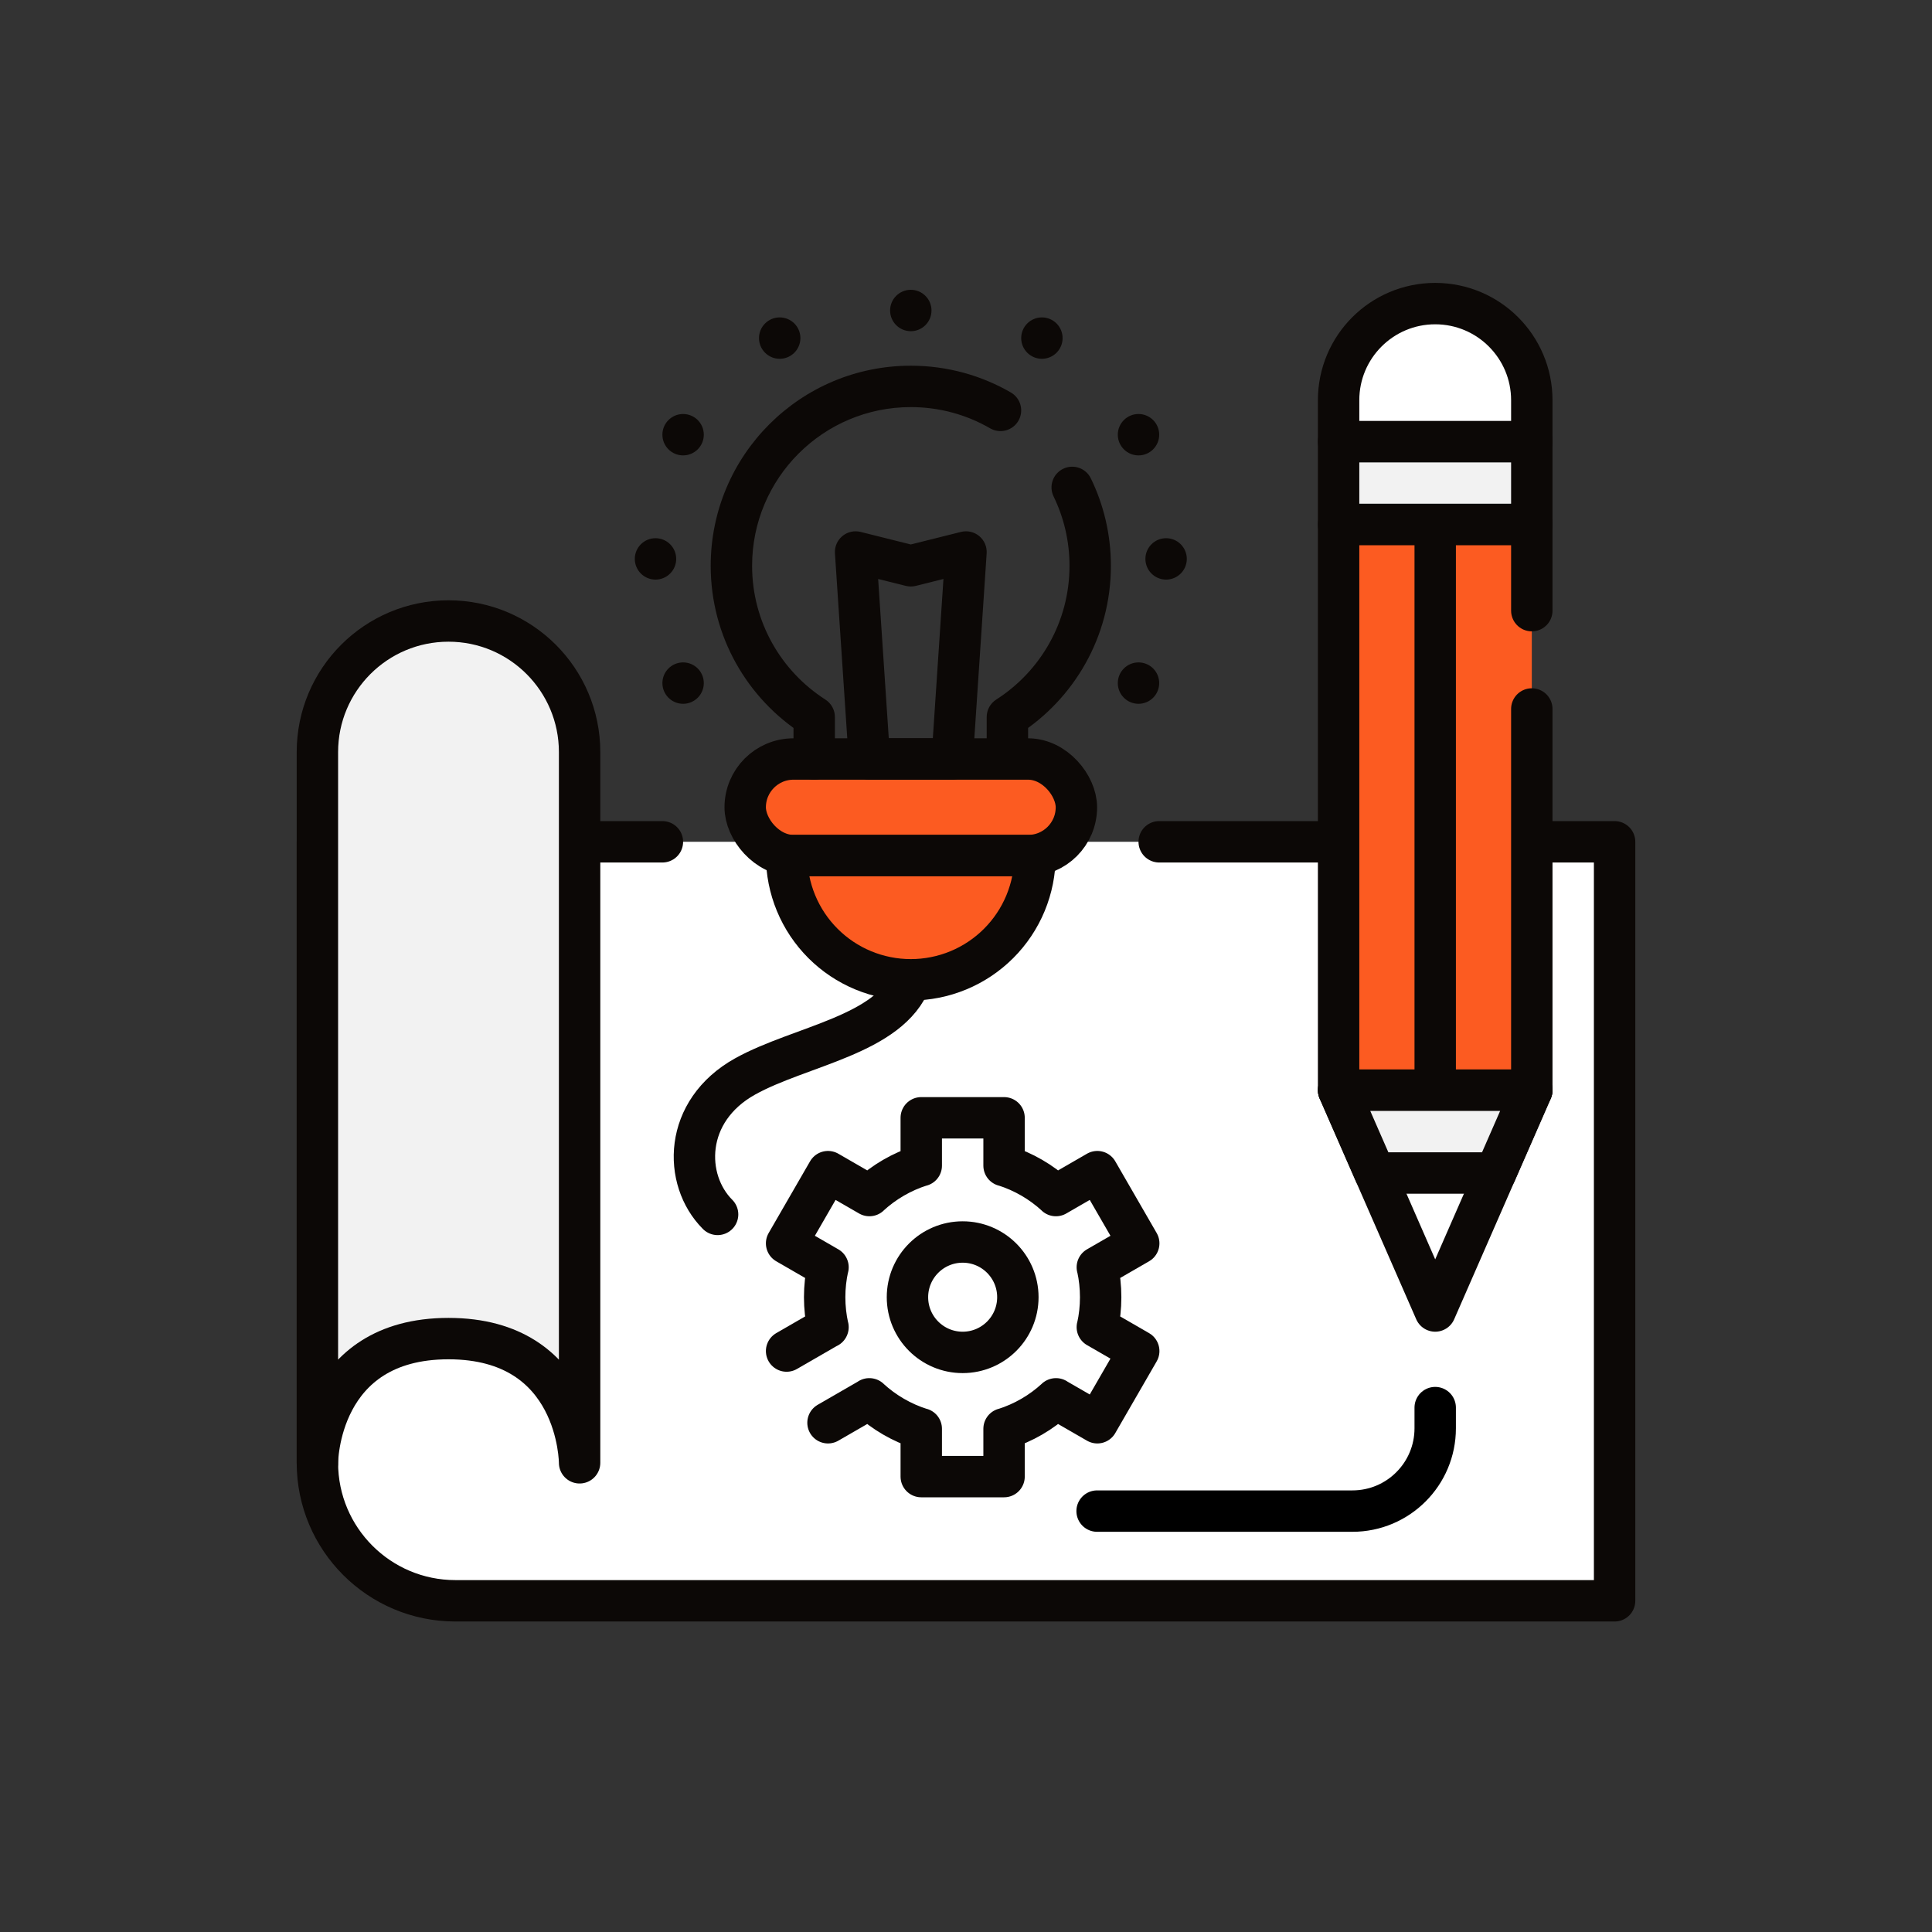 <?xml version="1.0" encoding="UTF-8"?> <svg xmlns="http://www.w3.org/2000/svg" width="140" height="140" viewBox="0 0 140 140" fill="none"><rect x="0" y="0" width="140" height="140" fill="#333333" stroke="none"/> <path d="M23 61L23 106C23 111.523 27.477 116 33 116L111.125 116L117 116L117 61L93.5 61L48 61L23 61Z" fill="white"></path> <path d="M84 61L93.5 61L117 61L117 116L111.125 116L33 116C27.477 116 23 111.523 23 106L23 61L48 61" stroke="#0C0806" stroke-width="3" stroke-linecap="round" stroke-linejoin="round"></path> <path d="M23 54.5C23 49.253 27.253 45 32.5 45C37.747 45 42 49.253 42 54.5V106C42 106 42 97 32.5 97C23 97 23 106 23 106V54.5Z" fill="#F2F2F2" stroke="#0C0806" stroke-width="3" stroke-linejoin="round"></path> <path d="M79.5 109.5H98C101.314 109.5 104 106.814 104 103.5V102" stroke="black" stroke-width="3" stroke-linecap="round" stroke-linejoin="round"></path> <path d="M62.997 86.632C64.063 85.653 65.343 84.902 66.758 84.458M59.994 91.832C59.84 92.53 59.758 93.255 59.758 94C59.758 94.749 59.841 95.478 59.997 96.18M72.758 84.458C74.171 84.901 75.448 85.65 76.513 86.626M79.523 91.834C79.677 92.532 79.758 93.256 79.758 94C79.758 94.747 79.677 95.474 79.521 96.174M76.523 101.364C75.456 102.345 74.175 103.097 72.758 103.542M66.758 103.542C65.341 103.097 64.06 102.345 62.993 101.364M72.758 84.465V81H66.758V84.465M72.758 103.535V107H66.758V103.535M63.001 86.634L60 84.902L57 90.098L60.001 91.831M79.516 96.169L82.517 97.902L79.517 103.098L76.516 101.366M57 97.902L60.001 96.17M63.001 101.366L60 103.098M76.516 86.635L79.517 84.902L82.517 90.098L79.516 91.831" stroke="#0C0806" stroke-width="3" stroke-linecap="round" stroke-linejoin="round"></path> <circle cx="69.758" cy="94" r="4" stroke="#0C0806" stroke-width="3"></circle> <path d="M52 88C49.5 85.5 49.499 80.5 54 78C57.986 75.785 64.5 75 66 71" stroke="#0C0806" stroke-width="3" stroke-linecap="round" stroke-linejoin="round"></path> <rect x="54" y="55" width="24" height="7" rx="3.5" fill="#FC5B21" stroke="#0C0806" stroke-width="3" stroke-linejoin="round"></rect> <path d="M74.315 65.444C74.767 64.352 75 63.182 75 62H57C57 63.182 57.233 64.352 57.685 65.444C58.137 66.536 58.8 67.528 59.636 68.364C60.472 69.2 61.464 69.863 62.556 70.315C63.648 70.767 64.818 71 66 71C67.182 71 68.352 70.767 69.444 70.315C70.536 69.863 71.528 69.2 72.364 68.364C73.2 67.528 73.863 66.536 74.315 65.444Z" fill="#FC5B21" stroke="#0C0806" stroke-width="3" stroke-linecap="round"></path> <path d="M59 51.956H60.5C60.5 51.445 60.239 50.969 59.809 50.693L59 51.956ZM57.5 55C57.5 55.828 58.172 56.5 59 56.5C59.828 56.5 60.5 55.828 60.5 55H57.5ZM73 51.956L72.191 50.693C71.76 50.969 71.5 51.445 71.5 51.956H73ZM71.749 31.038C72.466 31.452 73.384 31.207 73.798 30.49C74.213 29.773 73.968 28.856 73.251 28.441L71.749 31.038ZM79.045 34.662C78.682 33.917 77.785 33.608 77.04 33.97C76.295 34.333 75.985 35.23 76.347 35.975L79.045 34.662ZM62 40L62.364 38.545C61.899 38.428 61.406 38.542 61.038 38.849C60.67 39.157 60.471 39.621 60.503 40.1L62 40ZM70 40L71.497 40.1C71.529 39.621 71.33 39.157 70.962 38.849C70.594 38.542 70.101 38.428 69.636 38.545L70 40ZM69 55V56.5C69.79 56.5 70.444 55.888 70.497 55.1L69 55ZM63 55L61.503 55.1C61.556 55.888 62.21 56.5 63 56.5V55ZM66 41L65.636 42.455C65.875 42.515 66.125 42.515 66.364 42.455L66 41ZM54.5 41C54.5 34.649 59.649 29.5 66 29.5V26.5C57.992 26.5 51.5 32.992 51.5 41H54.5ZM59.809 50.693C56.613 48.647 54.5 45.07 54.5 41H51.5C51.5 46.135 54.17 50.645 58.191 53.22L59.809 50.693ZM57.5 51.956V55H60.5V51.956H57.5ZM77.5 41C77.5 45.07 75.387 48.647 72.191 50.693L73.809 53.22C77.83 50.645 80.5 46.135 80.5 41H77.5ZM71.5 51.956V55H74.5V51.956H71.5ZM66 29.5C68.097 29.5 70.059 30.06 71.749 31.038L73.251 28.441C71.117 27.206 68.639 26.5 66 26.5V29.5ZM76.347 35.975C77.085 37.491 77.5 39.195 77.5 41H80.5C80.5 38.73 79.978 36.579 79.045 34.662L76.347 35.975ZM68.503 39.9L67.503 54.9L70.497 55.1L71.497 40.1L68.503 39.9ZM69 53.5H63V56.5H69V53.5ZM64.497 54.9L63.497 39.9L60.503 40.1L61.503 55.1L64.497 54.9ZM61.636 41.455L65.636 42.455L66.364 39.545L62.364 38.545L61.636 41.455ZM66.364 42.455L70.364 41.455L69.636 38.545L65.636 39.545L66.364 42.455Z" fill="#0C0806"></path> <path d="M51 49.5C51 50.328 50.328 51 49.5 51C48.672 51 48 50.328 48 49.5C48 48.672 48.672 48 49.5 48C50.328 48 51 48.672 51 49.5Z" fill="#0C0806"></path> <path d="M49 40.5C49 41.328 48.328 42 47.5 42C46.672 42 46 41.328 46 40.5C46 39.672 46.672 39 47.5 39C48.328 39 49 39.672 49 40.5Z" fill="#0C0806"></path> <path d="M51 31.5C51 32.328 50.328 33 49.5 33C48.672 33 48 32.328 48 31.5C48 30.672 48.672 30 49.5 30C50.328 30 51 30.672 51 31.5Z" fill="#0C0806"></path> <path d="M58 24.5C58 25.328 57.328 26 56.5 26C55.672 26 55 25.328 55 24.5C55 23.672 55.672 23 56.5 23C57.328 23 58 23.672 58 24.5Z" fill="#0C0806"></path> <path d="M67.5 22.5C67.5 23.328 66.828 24 66 24C65.172 24 64.5 23.328 64.5 22.5C64.5 21.672 65.172 21 66 21C66.828 21 67.5 21.672 67.5 22.5Z" fill="#0C0806"></path> <path d="M77 24.5C77 25.328 76.328 26 75.5 26C74.672 26 74 25.328 74 24.5C74 23.672 74.672 23 75.5 23C76.328 23 77 23.672 77 24.5Z" fill="#0C0806"></path> <path d="M84 31.5C84 32.328 83.328 33 82.5 33C81.672 33 81 32.328 81 31.5C81 30.672 81.672 30 82.5 30C83.328 30 84 30.672 84 31.5Z" fill="#0C0806"></path> <path d="M86 40.5C86 41.328 85.328 42 84.5 42C83.672 42 83 41.328 83 40.5C83 39.672 83.672 39 84.5 39C85.328 39 86 39.672 86 40.5Z" fill="#0C0806"></path> <path d="M84 49.5C84 50.328 83.328 51 82.5 51C81.672 51 81 50.328 81 49.5C81 48.672 81.672 48 82.5 48C83.328 48 84 48.672 84 49.5Z" fill="#0C0806"></path> <rect x="97" y="38" width="14" height="41" fill="#FC5B21"></rect> <path d="M111 44.25V38H97V79H111V51.375M104 38V79" stroke="#0C0806" stroke-width="3" stroke-linecap="round" stroke-linejoin="round"></path> <rect x="97" y="32" width="14" height="6" fill="#F2F2F2" stroke="#0C0806" stroke-width="3" stroke-linejoin="round"></rect> <path d="M97 29C97 25.134 100.134 22 104 22C107.866 22 111 25.134 111 29V32H97V29Z" fill="white" stroke="#0C0806" stroke-width="3" stroke-linejoin="round"></path> <path d="M104 95L111 79H97L104 95Z" stroke="#0C0806" stroke-width="3" stroke-linejoin="round"></path> <path d="M104 85H106.021H108.375L109.25 83L111 79H97L98.75 83L99.625 85H101.979H104Z" fill="#F2F2F2" stroke="#0C0806" stroke-width="3" stroke-linejoin="round"></path> </svg> 